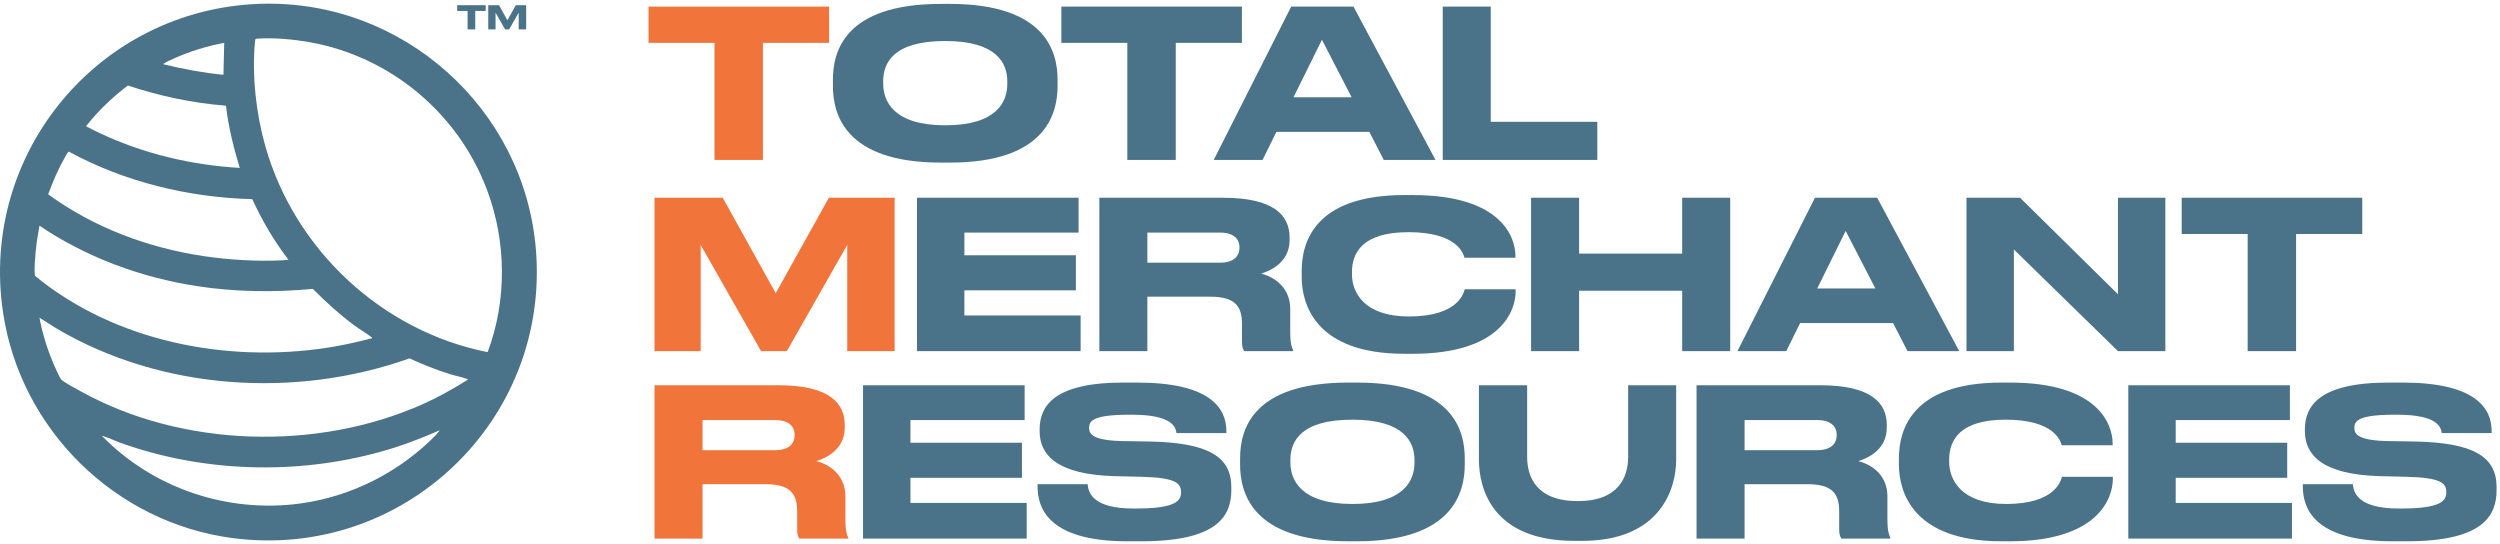 <svg width="680" height="148" viewBox="0 0 680 148" fill="none" xmlns="http://www.w3.org/2000/svg">
<path d="M194.342 43.5V11.656H176.402V1.789H225.513V11.656H207.516V43.5H194.342ZM178.027 95.5V53.789H196.584L210.992 79.746L225.456 53.789H243.341V95.5H230.446V66.628L214.02 95.5H207.012L190.585 66.628V95.5H178.027ZM191.09 114.264V122.449H210.88C214.58 122.449 216.15 120.655 216.15 118.356V118.3C216.15 116.114 214.692 114.264 210.88 114.264H191.09ZM191.09 131.699V146.5H178.027V104.789H211.665C225.569 104.789 229.773 109.611 229.773 115.609V116.282C229.773 122.225 224.784 124.579 222.037 125.42C226.297 126.542 229.942 129.681 229.942 135.007V141.118C229.942 144.482 230.39 145.547 230.726 146.22V146.5H217.44C217.047 145.995 216.823 145.323 216.823 143.865V139.044C216.823 133.942 214.58 131.699 208.133 131.699H191.09Z" fill="#F1753B"/>
<path d="M255.927 1.06H258.338C284.575 1.06 287.659 14.235 287.659 21.692V23.373C287.659 30.718 284.631 44.229 258.338 44.229H255.927C229.521 44.229 226.55 30.718 226.55 23.373V21.692C226.55 14.235 229.521 1.06 255.927 1.06ZM273.979 22.084C273.979 17.263 271.176 11.152 257.104 11.152C242.808 11.152 240.229 17.263 240.229 22.084V22.757C240.229 27.522 243.033 34.081 257.104 34.081C271.12 34.081 273.979 27.69 273.979 22.869V22.084ZM306.631 43.5V11.656H288.691V1.789H337.802V11.656H319.806V43.5H306.631ZM367.639 26.457L359.566 10.815L351.829 26.457H367.639ZM376.385 43.5L372.46 35.876H347.176L343.42 43.5H330.133L351.213 1.789H368.144L390.457 43.5H376.385ZM392.424 1.789H405.486V33.128H434.471V43.5H392.424V1.789ZM249.42 53.789H293.373V63.264H262.314V69.431H292.644V78.962H262.314V85.801H293.934V95.5H249.42V53.789ZM312.085 63.264V71.449H331.875C335.575 71.449 337.145 69.655 337.145 67.356V67.3C337.145 65.114 335.687 63.264 331.875 63.264H312.085ZM312.085 80.699V95.5H299.022V53.789H332.66C346.563 53.789 350.768 58.611 350.768 64.609V65.282C350.768 71.225 345.779 73.579 343.031 74.42C347.292 75.542 350.936 78.681 350.936 84.007V90.118C350.936 93.482 351.385 94.547 351.721 95.22V95.5H338.434C338.042 94.995 337.818 94.323 337.818 92.865V88.044C337.818 82.942 335.575 80.699 329.128 80.699H312.085ZM384.278 96.229H381.979C357.816 96.229 354.06 82.774 354.06 75.317V73.692C354.06 66.123 357.368 53.06 381.979 53.06H384.278C408.497 53.06 412.141 64.609 412.197 69.487V70.104H398.35C398.013 68.982 396.387 63.152 383.101 63.152C370.599 63.152 367.739 68.758 367.739 73.972V74.645C367.739 79.522 371.047 86.082 383.213 86.082C396.724 86.082 398.125 79.634 398.406 78.681H412.253V79.298C412.253 84.568 408.161 96.229 384.278 96.229ZM416.458 95.5V53.789H429.521V68.982H457.552V53.789H470.615V95.5H457.552V79.074H429.521V95.5H416.458ZM510.095 78.457L502.022 62.815L494.286 78.457H510.095ZM518.841 95.5L514.917 87.876H489.633L485.876 95.5H472.589L493.669 53.789H510.6L532.913 95.5H518.841ZM534.88 53.789H549.456L576.086 80.027V53.789H588.981V95.5H576.086L547.774 67.861V95.5H534.88V53.789ZM611.363 95.5V63.656H593.423V53.789H642.534V63.656H624.538V95.5H611.363ZM234.747 104.789H278.7V114.264H247.642V120.431H277.972V129.961H247.642V136.801H279.261V146.5H234.747V104.789ZM306.606 147.229C284.742 147.229 282.219 137.81 282.219 132.316V131.699H295.842C296.011 134.166 297.468 138.315 308.232 138.315H309.017C320.005 138.315 321.239 136.128 321.239 133.886C321.239 131.475 319.949 129.905 310.307 129.681L303.131 129.513C287.545 129.064 282.78 123.795 282.78 117.291V116.787C282.78 110.564 286.536 104.06 305.485 104.06H309.354C329.088 104.06 333.573 110.956 333.573 117.235V117.796H320.005C319.781 116.17 318.828 112.806 307.952 112.806H307.055C296.964 112.806 296.235 114.656 296.235 116.394C296.235 118.132 297.3 119.87 305.878 119.982L312.885 120.094C328.583 120.431 334.918 124.187 334.918 132.484V133.269C334.918 140.165 331.442 147.229 310.475 147.229H306.606ZM366.684 104.06H369.095C395.332 104.06 398.415 117.235 398.415 124.692V126.373C398.415 133.718 395.388 147.229 369.095 147.229H366.684C340.278 147.229 337.307 133.718 337.307 126.373V124.692C337.307 117.235 340.278 104.06 366.684 104.06ZM384.736 125.084C384.736 120.263 381.933 114.152 367.861 114.152C353.565 114.152 350.986 120.263 350.986 125.084V125.757C350.986 130.522 353.789 137.081 367.861 137.081C381.877 137.081 384.736 130.69 384.736 125.869V125.084ZM430.298 147.117H428.28C405.911 147.117 402.267 132.877 402.267 125.028V104.789H415.385V124.243C415.385 129.625 417.796 136.297 429.177 136.297C440.389 136.297 442.856 129.625 442.856 124.243V104.789H455.919V125.028C455.919 132.877 451.714 147.117 430.298 147.117ZM474.524 114.264V122.449H494.315C498.015 122.449 499.585 120.655 499.585 118.356V118.3C499.585 116.114 498.127 114.264 494.315 114.264H474.524ZM474.524 131.699V146.5H461.462V104.789H495.1C509.003 104.789 513.208 109.611 513.208 115.609V116.282C513.208 122.225 508.218 124.579 505.471 125.42C509.732 126.542 513.376 129.681 513.376 135.007V141.118C513.376 144.482 513.824 145.547 514.161 146.22V146.5H500.874C500.482 145.995 500.257 145.323 500.257 143.865V139.044C500.257 133.942 498.015 131.699 491.568 131.699H474.524ZM546.718 147.229H544.419C520.256 147.229 516.5 133.774 516.5 126.317V124.692C516.5 117.123 519.807 104.06 544.419 104.06H546.718C570.937 104.06 574.581 115.609 574.637 120.487V121.104H560.789C560.453 119.982 558.827 114.152 545.54 114.152C533.038 114.152 530.179 119.758 530.179 124.972V125.645C530.179 130.522 533.487 137.081 545.652 137.081C559.164 137.081 560.565 130.634 560.845 129.681H574.693V130.298C574.693 135.568 570.6 147.229 546.718 147.229ZM578.898 104.789H622.851V114.264H591.792V120.431H622.122V129.961H591.792V136.801H623.412V146.5H578.898V104.789ZM650.757 147.229C628.893 147.229 626.37 137.81 626.37 132.316V131.699H639.993C640.161 134.166 641.619 138.315 652.383 138.315H653.168C664.156 138.315 665.39 136.128 665.39 133.886C665.39 131.475 664.1 129.905 654.457 129.681L647.281 129.513C631.696 129.064 626.931 123.795 626.931 117.291V116.787C626.931 110.564 630.687 104.06 649.636 104.06H653.504C673.238 104.06 677.724 110.956 677.724 117.235V117.796H664.156C663.932 116.17 662.979 112.806 652.103 112.806H651.206C641.115 112.806 640.386 114.656 640.386 116.394C640.386 118.132 641.451 119.87 650.029 119.982L657.036 120.094C672.734 120.431 679.069 124.187 679.069 132.484V133.269C679.069 140.165 675.593 147.229 654.626 147.229H650.757Z" fill="#4A7389"/>
<g clip-path="url(#clip0_16_1755)">
<path d="M70.787 1.039C109.449 -0.227 142.669 29.459 145.773 67.959C149.522 114.484 109.62 152.392 63.328 146.369C31.372 142.211 5.585 116.852 0.824 85C-5.669 41.557 27.021 2.473 70.787 1.039ZM119.611 117.022C114.381 119.336 109.028 121.353 103.507 122.884C80.627 129.224 55.392 128.49 33.016 120.538C31.431 119.974 29.744 119.141 28.178 118.655C28.075 118.622 27.868 118.48 27.797 118.622C41.636 132.81 61.859 139.63 81.601 136.96C95.688 135.057 108.808 128.332 118.686 118.212L119.611 117.022ZM10.731 86.416C11.594 90.948 12.983 95.405 14.849 99.618C15.155 100.307 16.27 102.87 16.692 103.254C17.73 104.2 20.88 105.845 22.244 106.596C49.718 121.719 86.238 122.688 114.823 110.008C119.145 108.09 123.262 105.769 127.264 103.267L127.26 103.269C127.246 103.112 127.103 103.11 126.996 103.069C125.634 102.541 123.782 102.208 122.322 101.746C118.585 100.565 114.939 99.112 111.382 97.482C80.323 108.494 43.969 106.173 15.454 89.394L10.731 86.416ZM119.611 117.022C119.612 117.021 119.613 117.021 119.615 117.021H119.613L119.611 117.022ZM10.735 61.392C10.315 63.734 9.905 66.098 9.701 68.475C9.554 70.174 9.268 73.18 9.488 74.786C9.504 74.899 9.498 75.011 9.589 75.098C31.334 92.899 61.624 98.816 89.145 94.564C93.214 93.935 97.227 93.022 101.205 91.996V91.999L101.207 91.996H101.205C101.248 91.81 101.15 91.795 101.035 91.707C99.603 90.591 97.819 89.582 96.315 88.464C92.305 85.483 88.609 82.135 85.108 78.579C74.591 79.555 63.962 79.431 53.506 77.815C38.286 75.462 23.481 69.993 10.735 61.392ZM84.27 11.485C79.919 10.707 74.432 10.189 70.029 10.516C69.894 10.526 69.556 10.548 69.486 10.647V10.649C69.446 10.707 69.372 11.181 69.362 11.3C68.497 20.595 69.641 30.854 72.182 39.807C80.161 67.916 103.904 90.103 132.642 95.781C137.916 81.727 137.759 65.788 132.512 51.751C124.703 30.864 106.277 15.418 84.27 11.485ZM18.728 41.246C18.477 41.225 17.808 42.531 17.644 42.815C15.825 45.974 14.359 49.43 13.107 52.852C25.441 61.859 40.16 67.372 55.265 69.646C62.337 70.709 69.927 71.148 77.063 70.798C77.508 70.778 78.005 70.649 78.46 70.645C74.55 65.571 71.291 59.995 68.621 54.17V54.172C51.272 53.715 33.959 49.511 18.728 41.246ZM65.222 45.677L65.224 45.675L65.221 45.674L65.222 45.677ZM34.786 23.26C30.578 26.442 26.73 30.115 23.46 34.261C23.404 34.46 23.495 34.377 23.582 34.427C24.689 35.062 26.072 35.702 27.239 36.252C39.065 41.837 52.151 44.902 65.221 45.674C63.554 40.188 62.139 34.61 61.483 28.892L61.331 28.733C52.294 28.023 43.367 26.111 34.786 23.26ZM60.984 11.658C56.31 12.527 51.708 13.949 47.37 15.879C46.354 16.332 45.228 16.81 44.338 17.448C49.74 18.78 55.228 19.8 60.777 20.344L60.984 11.658Z" fill="#4A7389"/>
</g>
<path d="M127.187 8V2.972H124.355V1.414H132.109V2.972H129.267V8H127.187ZM132.806 8V1.414H135.736L138.011 5.513L140.295 1.414H143.119V8H141.083V3.441L138.489 8H137.383L134.789 3.441V8H132.806Z" fill="#4A7389"/>
<defs>
<clipPath id="clip0_16_1755">
<rect width="146.017" height="146" fill="white" transform="translate(0 1)"/>
</clipPath>
</defs>
</svg>
